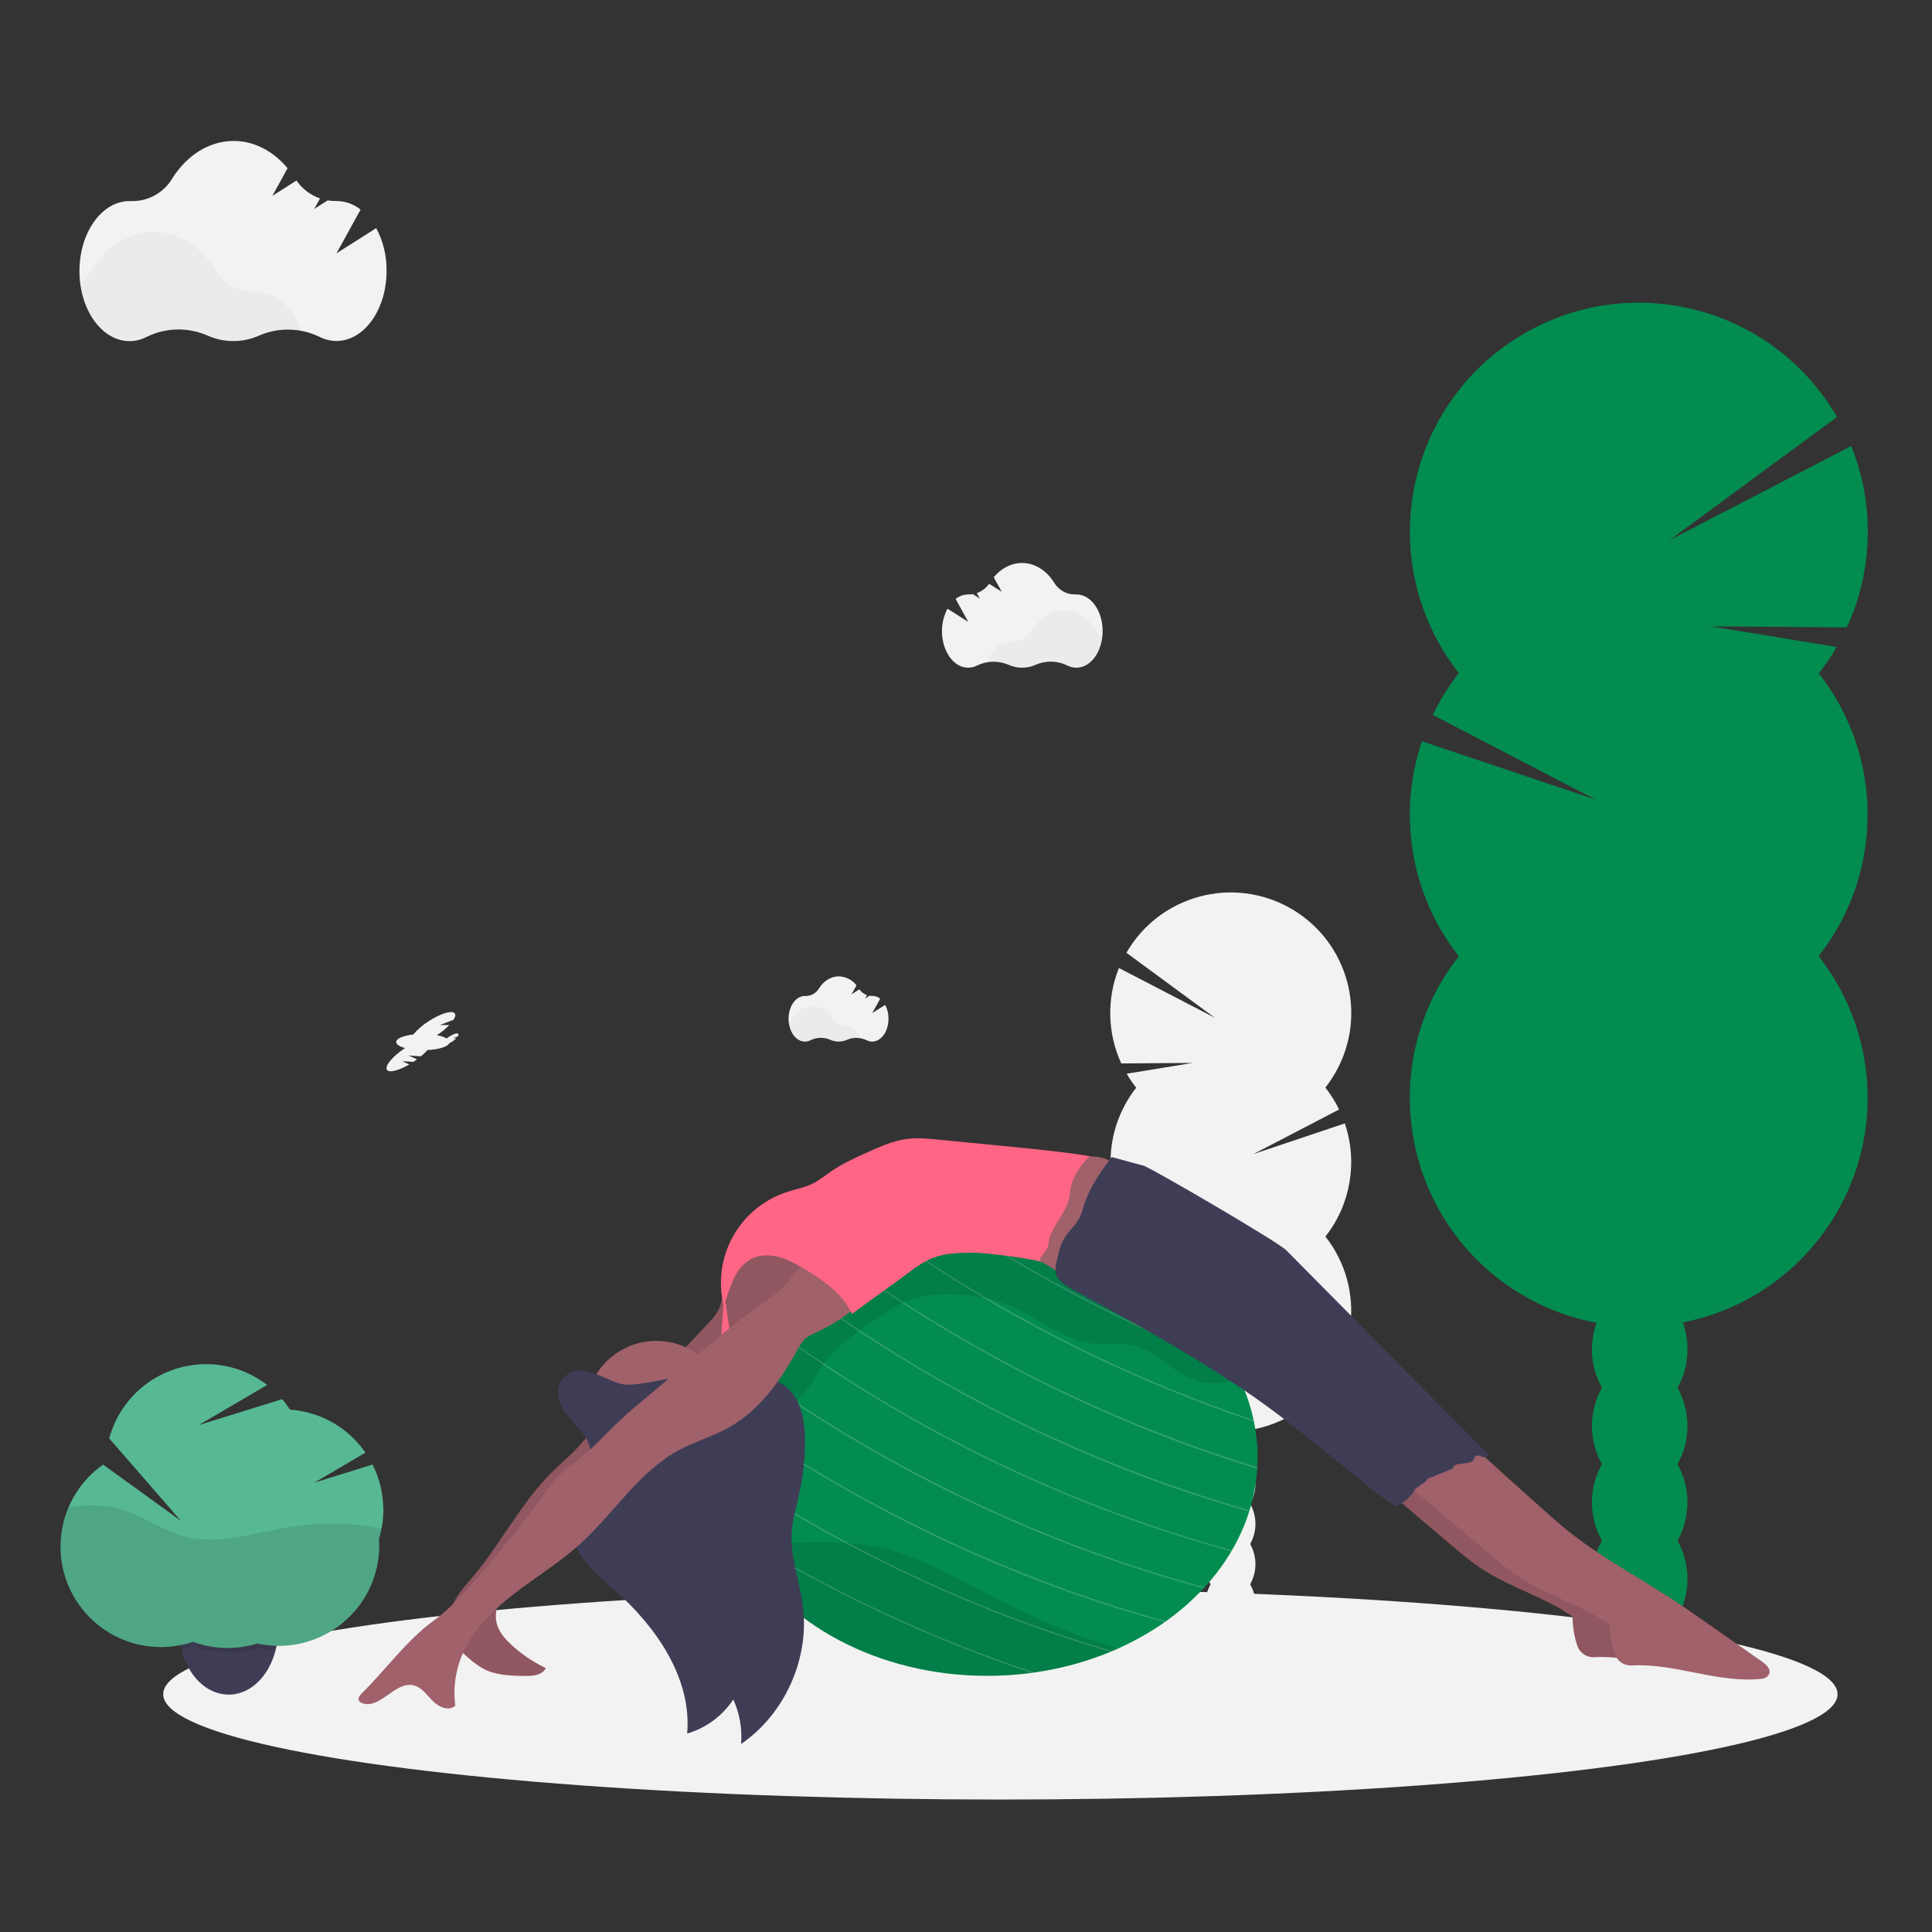 <?xml version="1.0" encoding="UTF-8"?>
<svg id="Layer_1" data-name="Layer 1" xmlns="http://www.w3.org/2000/svg" width="250" height="250" viewBox="0 0 250 250">
  <rect x="0" y="0" width="250" height="250" fill="#333333" stroke="none"/>
  <defs>
    <style>
      .cls-1 {
        fill: #a0616a;
      }

      .cls-1, .cls-2, .cls-3, .cls-4, .cls-5, .cls-6, .cls-7, .cls-8 {
        stroke-width: 0px;
      }

      .cls-2 {
        opacity: .03;
      }

      .cls-2, .cls-6 {
        fill: #000;
        isolation: isolate;
      }

      .cls-3 {
        fill: #3f3d56;
      }

      .cls-4 {
        fill: #f2f2f2;
      }

      .cls-5 {
        fill: #57b894;
      }

      .cls-6 {
        opacity: .1;
      }

      .cls-7 {
        fill: #028c50;
      }

      .cls-9 {
        opacity: .2;
      }

      .cls-8 {
        fill: #ff6584;
      }
    </style>
  </defs>
  <path class="cls-7" d="M235.36,87.11c.85-1.07,1.62-2.21,2.3-3.39l-16.25-2.67,17.57.13c3.41-7.41,3.61-15.9.57-23.47l-23.58,12.23,21.74-15.98c-8.2-14.16-26.32-19-40.48-10.8-14.16,8.2-19,26.32-10.8,40.48.7,1.21,1.49,2.37,2.35,3.47-1.32,1.67-2.45,3.48-3.38,5.4l21.09,10.96-22.49-7.55c-3.21,9.48-1.42,19.95,4.77,27.82-10.11,12.86-7.89,31.49,4.97,41.6,3.75,2.95,8.16,4.95,12.85,5.83-.39,1.1-.59,2.27-.59,3.44-.02,1.73.43,3.44,1.29,4.95-1.72,3.07-1.72,6.82,0,9.9-1.72,3.07-1.72,6.82,0,9.9-1.72,3.07-1.72,6.82,0,9.9-.86,1.51-1.31,3.21-1.29,4.95,0,4.47,2.77,8.09,6.18,8.09s6.18-3.62,6.18-8.09c.02-1.73-.43-3.44-1.29-4.95,1.72-3.07,1.72-6.82,0-9.9,1.72-3.07,1.72-6.82,0-9.9,1.72-3.07,1.72-6.82,0-9.9.86-1.51,1.31-3.21,1.29-4.95,0-1.19-.2-2.37-.6-3.49,16.05-3.16,26.51-18.74,23.35-34.79-.9-4.6-2.89-8.91-5.78-12.6,8.45-10.75,8.45-25.88,0-36.63h0Z"/>
  <path class="cls-4" d="M147,140.72c-.44-.57-.85-1.16-1.21-1.78l8.55-1.4-9.25.07c-1.79-3.9-1.9-8.37-.3-12.35l12.41,6.44-11.44-8.41c4.3-7.46,13.83-10.02,21.29-5.72,7.46,4.3,10.02,13.83,5.72,21.29-.38.65-.8,1.28-1.27,1.87.69.88,1.29,1.83,1.78,2.84l-11.1,5.77,11.84-3.97c1.69,4.99.75,10.5-2.51,14.64,5.32,6.77,4.16,16.57-2.61,21.89-1.97,1.55-4.29,2.61-6.76,3.07.21.58.31,1.19.31,1.81,0,.91-.23,1.81-.68,2.6.91,1.62.91,3.59,0,5.21.91,1.62.91,3.59,0,5.21.91,1.62.91,3.59,0,5.21.45.79.69,1.69.68,2.6,0,2.35-1.46,4.26-3.24,4.26s-3.24-1.91-3.24-4.26c0-.91.23-1.81.68-2.6-.91-1.62-.91-3.59,0-5.21-.91-1.62-.91-3.59,0-5.21-.91-1.62-.91-3.59,0-5.21-.45-.79-.69-1.69-.68-2.6,0-.63.11-1.25.32-1.84-8.45-1.66-13.95-9.86-12.29-18.31.48-2.42,1.52-4.69,3.04-6.63-4.45-5.66-4.45-13.62,0-19.27h-.02Z"/>
  <ellipse class="cls-4" cx="129.45" cy="219.23" rx="108.33" ry="13.63"/>
  <path class="cls-7" d="M162.72,188.58c0,.43-.01.87-.04,1.28v.19c-.12,1.83-.45,3.63-.99,5.38-.02.05-.03.11-.05.17-.55,1.74-1.3,3.42-2.22,4.99l-.09.16c-.99,1.66-2.15,3.22-3.46,4.64l-.13.14c-1.47,1.58-3.11,3.01-4.87,4.26-.06.05-.12.09-.18.13-1.85,1.29-3.82,2.41-5.88,3.34-.28.13-.57.25-.87.38l-.26.11c-3.15,1.3-6.45,2.19-9.83,2.67l-.41.06c-1.89.25-3.8.38-5.71.37-14.16,0-26.36-6.8-31.87-16.57-.37-.65-.71-1.32-1.01-2l-.13-.28c-1.17-2.66-1.83-5.51-1.96-8.41v-.22c0-.26-.01-.52-.01-.78,0-2.02.26-4.04.79-5.99.02-.06.03-.12.05-.18.55-1.99,1.35-3.9,2.38-5.69.03-.05.06-.1.09-.15,1.01-1.73,2.22-3.35,3.58-4.82.04-.04.07-.09.11-.13l.02-.02c.17-.18.34-.37.52-.55l.27-.27c.18-.18.35-.35.53-.52h.01c.43-.41.87-.8,1.32-1.18.62-.53,1.27-1.04,1.95-1.52l.14-.11c1.79-1.27,3.68-2.38,5.67-3.31.06-.03.12-.06.18-.08,2.24-1.03,4.57-1.86,6.96-2.45.08-.02.15-.04.22-.06,2.96-.72,6-1.13,9.05-1.2h.31c.28,0,.56-.01.83-.01,14.04,0,26.14,6.68,31.72,16.31.05.09.1.17.15.26l.22.38c.12.22.23.43.34.66.05.1.1.21.15.31.03.06.06.12.09.18h0c.82,1.7,1.43,3.48,1.82,5.33.02.07.03.14.05.22.31,1.51.46,3.06.47,4.6Z"/>
  <g class="cls-9">
    <path class="cls-4" d="M159.59,176.88c-1.6-.61-3.19-1.24-4.76-1.89-9.82-4.06-19.26-8.97-28.24-14.66h.31c10.29,6.49,21.19,11.95,32.55,16.3.04.08.09.16.14.25Z"/>
  </g>
  <g class="cls-9">
    <path class="cls-4" d="M162.25,183.95c-3.89-1.3-7.75-2.74-11.56-4.33-9.92-4.1-19.46-9.06-28.51-14.82-1.71-1.09-3.33-2.16-4.87-3.21l.22-.05c1.5,1.03,3.09,2.07,4.76,3.13,12.49,7.94,25.89,14.34,39.92,19.08.02.07.03.14.05.21Z"/>
  </g>
  <g class="cls-9">
    <path class="cls-4" d="M162.68,189.86v.19c-5.43-1.66-10.8-3.58-16.1-5.77-9.92-4.11-19.46-9.07-28.52-14.84-2.87-1.82-5.5-3.61-7.88-5.31l.18-.08c2.36,1.69,4.97,3.46,7.81,5.26,13.85,8.81,28.83,15.72,44.52,20.55Z"/>
  </g>
  <g class="cls-9">
    <path class="cls-4" d="M161.68,195.43c-.02.06-.03.11-.05.17-6.52-1.86-12.93-4.09-19.19-6.68-9.92-4.1-19.46-9.07-28.51-14.83-3.56-2.26-6.75-4.48-9.57-6.54l.14-.11c2.81,2.05,5.99,4.25,9.53,6.51,14.78,9.4,30.82,16.63,47.65,21.48Z"/>
  </g>
  <g class="cls-9">
    <path class="cls-4" d="M159.41,200.59l-.09.16c-7.14-1.96-14.16-4.36-21-7.19-9.92-4.11-19.46-9.07-28.52-14.83-3.82-2.43-7.22-4.8-10.17-6.98.03-.04.07-.08.11-.13,2.95,2.18,6.35,4.54,10.17,6.98,11.33,7.21,28.29,16.19,49.5,22Z"/>
  </g>
  <g class="cls-9">
    <path class="cls-4" d="M155.86,205.39l-.13.14c-7.33-1.98-14.52-4.43-21.54-7.33-9.92-4.11-19.46-9.07-28.52-14.83-3.62-2.31-6.86-4.55-9.71-6.65.03-.05.06-.1.09-.15,2.85,2.1,6.11,4.35,9.73,6.66,11.44,7.28,28.61,16.35,50.08,22.16Z"/>
  </g>
  <g class="cls-9">
    <path class="cls-4" d="M150.85,209.79c-.06.05-.12.09-.18.13-7.01-1.94-13.89-4.3-20.61-7.08-9.92-4.11-19.46-9.07-28.52-14.83-2.92-1.86-5.6-3.68-8.02-5.42.02-.06.03-.12.05-.18,2.44,1.75,5.13,3.58,8.08,5.46,11.28,7.18,28.14,16.1,49.2,21.92Z"/>
  </g>
  <g class="cls-9">
    <path class="cls-4" d="M143.93,213.64l-.26.11c-6.02-1.77-11.94-3.86-17.74-6.26-5.62-2.33-11.16-4.95-16.57-7.84-4.07-2.18-8.05-4.51-11.95-6.99-1.63-1.04-3.18-2.06-4.66-3.07v-.22c1.51,1.03,3.1,2.08,4.78,3.15,3.55,2.26,7.66,4.7,12.28,7.16,10.87,5.79,22.3,10.47,34.11,13.97Z"/>
  </g>
  <g class="cls-9">
    <path class="cls-4" d="M133.85,216.41l-.41.06c-3.92-1.31-7.8-2.76-11.64-4.35-8.31-3.44-16.35-7.48-24.07-12.1-.96-.58-1.92-1.16-2.88-1.75l-.13-.28c1.05.65,2.15,1.32,3.28,2,11.32,6.74,23.34,12.25,35.84,16.42Z"/>
  </g>
  <path class="cls-6" d="M144.79,213.26c-.28.13-.57.25-.87.38l-.26.11c-3.15,1.3-6.45,2.19-9.82,2.67l-.41.06c-1.89.25-3.8.38-5.71.37-14.16,0-26.36-6.8-31.87-16.57.62-.1,1.24-.18,1.86-.25l.28-.03c1.67-.18,3.36-.28,5.04-.35,2.11-.11,4.21-.11,6.32,0,.15,0,.29.02.43.03,1.43.1,2.86.31,4.26.62,4.27.97,8.19,3.07,12.07,5.1,5.99,3.13,12.12,6.18,18.67,7.86Z"/>
  <path class="cls-6" d="M159.44,176.63c-5.58-9.63-17.68-16.31-31.72-16.31h-1.14c-3.05.07-6.08.48-9.05,1.2l-.22.05c-2.39.6-4.72,1.42-6.96,2.45l-.18.08c-1.99.93-3.89,2.04-5.67,3.31l-.14.11c-1.66,1.2-3.2,2.56-4.6,4.05-.18,1.85-.49,3.65-1.3,5.31-.57,1.17-1.15,2.29-.35,3.46.54.79,1.7,1.78,2.7,1.82,2.73.11,4.24-3.54,5.53-5.35,1.97-2.78,4.89-4.71,7.74-6.58,1.22-.8,2.45-1.6,3.82-2.08,1.16-.37,2.36-.59,3.58-.63,3.32-.19,6.71.32,9.73,1.69,3.46,1.57,6.53,4.27,10.31,4.65,1.71.17,3.46-.16,5.14.23,2.98.7,5.04,3.51,7.94,4.49,1.88.64,3.89.43,5.8-.19-.25-.52-.51-1.03-.79-1.53-.07-.07-.12-.15-.17-.24Z"/>
  <path class="cls-1" d="M74.61,187.47c-1.03,1.08-2.18,2.03-3.23,3.08-3.92,3.89-6.43,8.95-9.95,13.19-.95,1.14-1.98,2.24-2.69,3.55s-1.06,2.9-.56,4.29c.43,1.2,1.43,2.1,2.4,2.92.6.55,1.25,1.03,1.96,1.43,1.63.87,3.55.91,5.39.94,1.02.02,2.26-.1,2.69-1.02-1.65-.79-3.16-1.82-4.5-3.06-.76-.71-1.48-1.53-1.79-2.53-.53-1.7.25-3.55,1.36-4.95s2.53-2.51,3.61-3.93,1.78-3.04,3.08-4.19c.9-.8,2.02-1.3,3.03-1.96,1.48-.97,2.69-2.28,3.89-3.57l6.38-6.86c.15-.13.26-.31.3-.51.03-.26-.16-.48-.35-.67-1.39-1.43-4.01-3.93-5.91-2.05-1.84,1.81-3.33,4.01-5.11,5.89Z"/>
  <path class="cls-6" d="M74.61,187.47c-1.03,1.08-2.18,2.03-3.23,3.08-3.92,3.89-6.43,8.95-9.95,13.19-.95,1.14-1.98,2.24-2.69,3.55s-1.06,2.9-.56,4.29c.43,1.2,1.43,2.1,2.4,2.92.6.55,1.25,1.03,1.96,1.43,1.63.87,3.55.91,5.39.94,1.02.02,2.26-.1,2.69-1.02-1.65-.79-3.16-1.82-4.5-3.06-.76-.71-1.48-1.53-1.79-2.53-.53-1.7.25-3.55,1.36-4.95s2.53-2.51,3.61-3.93,1.78-3.04,3.08-4.19c.9-.8,2.02-1.3,3.03-1.96,1.48-.97,2.69-2.28,3.89-3.57l6.38-6.86c.15-.13.26-.31.3-.51.03-.26-.16-.48-.35-.67-1.39-1.43-4.01-3.93-5.91-2.05-1.84,1.81-3.33,4.01-5.11,5.89Z"/>
  <path class="cls-1" d="M83.73,174.99c1.29-.27,2.67.41,3.92-.01.71-.24,1.24-.8,1.75-1.35l2.08-2.21c.59-.63,1.18-1.26,1.54-2.04.32-.69.43-1.45.59-2.19.38-1.9,1.03-3.85,2.46-5.17,1.78-1.64,4.53-1.95,6.82-1.16,2.29.78,4.15,2.53,5.52,4.53-1.22,1.47-2.6,2.83-3.82,4.3-.39.52-.85.97-1.36,1.36-.57.35-1.18.62-1.82.81-2.2.78-4.54,1.91-5.45,4.06-.32.75-.43,1.56-.61,2.36-.33,1.5-.94,2.99-2.04,4.06s-2.76,1.66-4.22,1.2c-1.62-.51-2.61-2.1-3.45-3.58-.89-1.54-1.53-3.22-1.91-4.96Z"/>
  <path class="cls-6" d="M83.73,174.99c1.29-.27,2.67.41,3.92-.01.71-.24,1.24-.8,1.75-1.35l2.08-2.21c.59-.63,1.18-1.26,1.54-2.04.32-.69.43-1.45.59-2.19.38-1.9,1.03-3.85,2.46-5.17,1.78-1.64,4.53-1.95,6.82-1.16,2.29.78,4.15,2.53,5.52,4.53-1.22,1.47-2.6,2.83-3.82,4.3-.39.52-.85.97-1.36,1.36-.57.35-1.18.62-1.82.81-2.2.78-4.54,1.91-5.45,4.06-.32.75-.43,1.56-.61,2.36-.33,1.5-.94,2.99-2.04,4.06s-2.76,1.66-4.22,1.2c-1.62-.51-2.61-2.1-3.45-3.58-.89-1.54-1.53-3.22-1.91-4.96Z"/>
  <path class="cls-1" d="M140.08,166.4c8.13,2.91,16.21,6.35,22.93,11.79,3.08,2.49,5.82,5.36,8.74,8.03,1.53,1.4,3.11,2.74,4.69,4.08l11.22,9.52c1.39,1.18,2.78,2.36,4.33,3.35,3.63,2.33,7.95,3.52,11.5,6.02,0,1.29.21,2.58.63,3.8.33.93,1.24,1.52,2.22,1.45,5.59-.32,11.26,2.39,16.9,1.71.33-.04.62-.22.79-.51.38-.66-.27-1.28-.83-1.68l-7.65-5.36c-1.26-.88-2.52-1.76-3.81-2.61-4.65-3.05-9.61-5.65-13.91-9.15-.92-.75-1.8-1.54-2.69-2.33-4.69-4.17-9.38-8.34-13.83-12.76-6.46-6.43-12.57-13.61-18.98-20.1-.61-.65-1.27-1.25-1.96-1.8-.68-.49-1.4-.93-2.14-1.31l-8.13-4.47c-1.23-.68-2.6-1.38-3.97-1.11-.69-.17-1.42.02-1.95.5-.52.48-.87,1.12-1.21,1.75-.45.76-.81,1.57-1.06,2.41-.29,1.15-.19,2.38-.53,3.51-.22.75-.62,1.43-.89,2.16-.36,1-.5,2.06-.41,3.11Z"/>
  <path class="cls-6" d="M140.08,166.4c8.13,2.91,16.21,6.35,22.93,11.79,3.08,2.49,5.82,5.36,8.74,8.03,1.53,1.4,3.11,2.74,4.69,4.08l11.22,9.52c1.39,1.18,2.78,2.36,4.33,3.35,3.63,2.33,7.95,3.52,11.5,6.02,0,1.29.21,2.58.63,3.8.33.93,1.24,1.52,2.22,1.45,5.59-.32,11.26,2.39,16.9,1.71.33-.04.62-.22.79-.51.38-.66-.27-1.28-.83-1.68l-7.65-5.36c-1.26-.88-2.52-1.76-3.81-2.61-4.65-3.05-9.61-5.65-13.91-9.15-.92-.75-1.8-1.54-2.69-2.33-4.69-4.17-9.38-8.34-13.83-12.76-6.46-6.43-12.57-13.61-18.98-20.1-.61-.65-1.27-1.25-1.96-1.8-.68-.49-1.4-.93-2.14-1.31l-8.13-4.47c-1.23-.68-2.6-1.38-3.97-1.11-.69-.17-1.42.02-1.95.5-.52.48-.87,1.12-1.21,1.75-.45.76-.81,1.57-1.06,2.41-.29,1.15-.19,2.38-.53,3.51-.22.75-.62,1.43-.89,2.16-.36,1-.5,2.06-.41,3.11Z"/>
  <circle class="cls-1" cx="84.93" cy="182.66" r="9.15"/>
  <path class="cls-1" d="M140.62,149.61c1.28.02,2.73.12,3.53,1.11s.62,2.35.42,3.58c-.64,3.87-1.3,7.81-3.07,11.31-.12.32-.34.58-.63.77-.51.26-1.11-.05-1.6-.35-3.55-2.2-7.09-4.57-11.13-5.62-.24-.03-.47-.15-.63-.34-.11-.23-.13-.5-.04-.75.4-1.79.91-3.56,1.23-5.38.19-1.08-.16-3.68.8-4.35,1.01-.71,3.94-.11,5.14-.09l5.98.1Z"/>
  <path class="cls-1" d="M144.92,167.47c8.13,2.91,16.21,6.35,22.92,11.79,3.08,2.49,5.82,5.36,8.74,8.03,1.53,1.4,3.11,2.74,4.69,4.08l11.22,9.52c1.39,1.18,2.78,2.36,4.33,3.34,3.64,2.34,7.97,3.52,11.51,6.02,0,1.3.21,2.58.63,3.81.33.93,1.24,1.52,2.22,1.45,5.59-.32,11.26,2.39,16.9,1.71.33-.04.62-.23.79-.51.38-.65-.27-1.28-.83-1.68l-7.65-5.35c-1.26-.88-2.52-1.76-3.81-2.61-4.64-3.05-9.6-5.65-13.91-9.15-.92-.75-1.8-1.54-2.69-2.33-4.69-4.17-9.38-8.34-13.83-12.76-6.46-6.43-12.57-13.61-18.97-20.12-.61-.64-1.27-1.23-1.97-1.77-.68-.49-1.4-.92-2.14-1.31l-8.13-4.47c-1.23-.68-2.6-1.38-3.97-1.11-.69-.17-1.42.01-1.95.5-.52.48-.87,1.12-1.21,1.75-.45.76-.81,1.57-1.06,2.41-.29,1.15-.19,2.38-.53,3.51-.22.75-.62,1.43-.89,2.16-.35.99-.49,2.05-.4,3.11Z"/>
  <path class="cls-3" d="M166.36,161.7c-1.7-1.39-16.31-9.95-18.32-10.84l-4.19-1.14c-1.6,2.16-2.82,3.85-3.64,6.42-.12.46-.28.9-.47,1.34-.49,1.01-1.41,1.75-2,2.71-.55.9-.78,1.96-1,3-.13.61-.26,1.26-.04,1.84.24.65.87,1.07,1.43,1.45,1.35.89,12.37,6.38,22.58,13.22,8.72,5.84,18.62,15.02,19.99,15.13.55.04,2.14-1.44,2.31-1.98.12-.36,1.66-1.05,1.69-1.49l3.31-1.33c.07-1.05,2.4-.25,2.72-1.25.37-1.13,1.17.38,1.85-.59"/>
  <path class="cls-3" d="M72.65,178.67c-.95,1.27-.31,3.12.67,4.36s2.29,2.29,2.84,3.77c1.32,3.55-2.36,7.14-2.23,10.92.11,3.37,3.09,5.81,5.62,8.05,5.38,4.76,9.98,11.39,9.37,18.55,2.45-.72,4.56-2.28,5.97-4.41.82,1.8,1.17,3.79,1.01,5.76,5.64-3.86,8.85-11,8-17.78-.4-3.21-1.64-6.34-1.45-9.57.1-1.75.63-3.44,1-5.16.48-2.21.72-4.46.71-6.72,0-2.58-.48-5.44-2.51-7.03-1.73-1.35-4.11-1.39-6.3-1.38-2.32.02-4.63.03-6.95.17-2.36.15-4.79.93-7.12.98-2.59.06-6.23-3.78-8.65-.53Z"/>
  <path class="cls-1" d="M107.24,161.74c-1.53.5-2.91,1.39-4,2.57-.69.75-1.26,1.6-1.98,2.33-.85.87-1.89,1.51-2.89,2.21-1.91,1.32-3.69,2.8-5.47,4.28l-8.78,7.29c-1.37,1.14-2.75,2.28-4.04,3.51-1.6,1.51-3.07,3.17-4.78,4.56-1,.82-2.07,1.55-2.99,2.46-.87.87-1.57,1.86-2.28,2.85-2.89,4.01-5.99,7.86-9.3,11.54-1.4,1.56-2.86,3.1-4.56,4.33-3.54,2.55-6.23,6.37-9.34,9.43-.26.26-.55.63-.39.96.1.16.25.28.43.33,2.28.85,4.24-2.84,6.61-2.32,1.08.24,1.75,1.26,2.52,2.04s2.1,1.36,2.91.61c-.28-2.17,0-4.38.82-6.41,1.33-3.29,3.96-5.88,6.76-8.05s5.86-4.02,8.5-6.4c4.42-3.99,7.65-9.42,12.9-12.24,2.05-1.1,4.33-1.75,6.37-2.88,3.96-2.19,6.74-6.06,8.9-10.03.26-.54.6-1.04,1.02-1.47.45-.36.96-.64,1.49-.85,2.79-1.29,5.29-3.12,7.35-5.39-.65-.47-1.26-.96-1.9-1.43-.53-.35-1.01-.76-1.43-1.23-.43-.51-.71-1.12-1.08-1.68s-.75-.71-1.38-.91Z"/>
  <path class="cls-8" d="M134.74,163.26c-.57-.46.87-1.38.9-2.12.09-2.28,2.71-4.45,2.8-6.73.06-1.6,1.36-3.74,2.57-4.79-3.5-.7-16.02-1.77-19.57-2.15-1.41-.15-2.84-.27-4.25-.07-1.69.25-3.28.96-4.84,1.66-1.73.78-3.47,1.56-5.02,2.66-.6.46-1.22.89-1.86,1.28-1.18.65-2.53.87-3.8,1.3-6.07,2.07-9.56,8.43-8.02,14.66.43-1.12.74-2.29,1.24-3.38s1.25-2.12,2.31-2.67c1.11-.58,2.44-.57,3.65-.24s2.29.97,3.37,1.61c2.41,1.46,4.87,3.16,6.02,5.74,2.38-1.77,4.81-3.46,7.2-5.24,1.03-.77,2.08-1.54,3.28-2.01,1.57-.61,3.3-.65,4.99-.68s7.39.73,9.04,1.17Z"/>
  <polygon class="cls-8" points="93.63 168.75 93.34 172.74 94.38 171.89 93.86 168.36 93.63 168.75"/>
  <path class="cls-4" d="M48.68,29.52l-5.14,3.26,3.12-5.66c-.88-.71-1.98-1.1-3.11-1.11h-.08c-.36,0-.71-.02-1.07-.08l-1.74,1.11.75-1.36c-1.23-.43-2.3-1.24-3.05-2.32l-3.12,1.99,1.97-3.58c-1.82-2.19-4.28-3.53-6.98-3.53-3.24,0-6.13,1.93-7.99,4.93-1.12,1.83-3.15,2.92-5.3,2.85h-.18c-3.58,0-6.48,4.06-6.48,9.06s2.9,9.06,6.48,9.06c.79,0,1.56-.2,2.26-.57,2.47-1.2,5.33-1.25,7.84-.15,2.12.95,4.55.95,6.67,0,2.49-1.08,5.33-1.02,7.78.15.69.36,1.45.55,2.23.55,3.58,0,6.48-4.06,6.48-9.06.03-1.93-.43-3.84-1.34-5.55Z"/>
  <path class="cls-2" d="M38.99,42.78c-1.87-.36-3.8-.15-5.55.6-2.12.94-4.55.94-6.67-.02-2.51-1.1-5.38-1.04-7.84.16-.7.37-1.47.56-2.26.56-3.18,0-5.82-3.2-6.37-7.43.64-.46,1.18-1.04,1.59-1.71,1.86-3,4.75-4.93,7.99-4.93s6.09,1.9,7.95,4.88c1.13,1.83,3.15,2.93,5.3,2.9h.08c2.53,0,4.72,2.03,5.79,4.99Z"/>
  <path class="cls-4" d="M114.55,130.03l-1.67,1.05,1.02-1.85c-.29-.23-.64-.36-1.01-.36h-.02c-.12,0-.23,0-.35-.03l-.57.36.24-.43c-.4-.14-.75-.4-.99-.75l-1.02.65.65-1.17c-.55-.71-1.39-1.14-2.29-1.16-1.06,0-2,.63-2.6,1.61-.37.6-1.03.95-1.73.93h-.06c-1.17,0-2.11,1.32-2.11,2.95s.95,2.95,2.11,2.95c.26,0,.51-.06.74-.18.8-.39,1.74-.41,2.55-.05.34.15.71.23,1.08.23.37,0,.74-.08,1.08-.23.81-.35,1.74-.33,2.53.05.23.12.48.18.73.18,1.17,0,2.11-1.32,2.11-2.95.01-.63-.14-1.25-.43-1.81Z"/>
  <path class="cls-2" d="M111.4,134.35c-.61-.12-1.24-.05-1.81.2-.34.15-.71.23-1.08.23-.38,0-.75-.08-1.09-.23-.82-.36-1.75-.34-2.55.05-.23.12-.48.18-.74.18-1.04,0-1.9-1.04-2.08-2.42.21-.15.38-.34.52-.56.61-.98,1.55-1.61,2.6-1.61s1.99.62,2.6,1.59c.37.6,1.03.96,1.73.95h.03c.82,0,1.54.66,1.88,1.62Z"/>
  <path class="cls-4" d="M122.6,78.76l2.69,1.71-1.63-2.97c.46-.37,1.04-.57,1.63-.58h.04c.19,0,.37-.01.56-.04l.91.58-.4-.71c.65-.23,1.2-.65,1.59-1.21l1.63,1.03-1.03-1.87c.95-1.15,2.24-1.85,3.66-1.85,1.7,0,3.21,1.01,4.18,2.58.59.96,1.64,1.53,2.77,1.49h.09c1.87,0,3.39,2.12,3.39,4.74s-1.51,4.74-3.39,4.74c-.41,0-.82-.1-1.18-.29-1.29-.63-2.79-.66-4.11-.08-.55.25-1.15.37-1.75.37-.6,0-1.19-.13-1.73-.37-1.3-.56-2.79-.54-4.07.08-.36.19-.76.29-1.17.29-1.87,0-3.39-2.12-3.39-4.74,0-1.01.24-2.01.72-2.9Z"/>
  <path class="cls-2" d="M127.66,85.7c.98-.19,1.99-.08,2.91.32,1.11.5,2.38.5,3.49,0,1.32-.58,2.82-.55,4.11.08.36.19.77.3,1.18.3,1.66,0,3.05-1.68,3.34-3.89-.33-.24-.62-.55-.83-.9-.98-1.57-2.49-2.58-4.18-2.58s-3.19,1-4.17,2.55c-.59.95-1.64,1.53-2.76,1.51h-.04c-1.33,0-2.47,1.06-3.03,2.61Z"/>
  <path class="cls-4" d="M59.31,133.79c-.11-.17-.66,0-1.23.37-.1.07-.19.14-.28.21-.39-.2-.82-.34-1.26-.41l.02-.02c.57-.37,1.1-.81,1.58-1.3h-1.22l1.77-.68c.22-.34.29-.63.17-.81-.32-.48-1.86-.02-3.46,1.04-.72.46-1.37,1.02-1.92,1.67-1.3.15-2.21.53-2.21.98,0,.31.43.58,1.14.78l-.04.03c-1.59,1.05-2.62,2.3-2.3,2.78.28.43,1.51.11,2.89-.69l-.91-.43,1.44.1.03-.02c.15-.1.3-.21.44-.31l-1.08-.5,1.59.11c.3-.25.58-.52.84-.81,1.48-.08,2.63-.43,2.83-.89.12-.06.24-.12.36-.19.2-.13.39-.29.56-.46h-.43l.63-.24c.07-.13.09-.23.05-.29Z"/>
  <path class="cls-3" d="M35.97,210.93c0,.74-.07,1.48-.22,2.2-.03.14-.06.27-.09.4-.81,3.23-3.08,5.6-5.8,5.75h-.28c-2.87,0-5.3-2.48-6.1-5.89-.02-.09-.04-.18-.06-.27-.15-.72-.23-1.46-.23-2.2,0-4.62,2.86-8.36,6.39-8.36s6.38,3.75,6.38,8.37Z"/>
  <path class="cls-6" d="M35.97,210.93c0,.74-.07,1.48-.22,2.2-.03.14-.06.27-.09.4-.1,0-.19,0-.29-.01-.7-.04-1.4-.14-2.09-.29-.61.19-1.23.34-1.86.43-.48.07-.97.12-1.46.14h-.49c-.59,0-1.17-.04-1.75-.12-.94-.12-1.86-.35-2.74-.68-.49.16-.98.29-1.48.4-.02-.09-.04-.18-.06-.27-.15-.72-.23-1.46-.23-2.2,0-4.62,2.86-8.36,6.39-8.36s6.38,3.75,6.38,8.37Z"/>
  <path class="cls-5" d="M49.6,195.35c0-2.03-.48-4.03-1.39-5.84l-7.52,2.34,6.6-3.88c-2.24-3.24-5.83-5.29-9.76-5.56-.31-.47-.65-.93-1.02-1.36l-10.8,3.36,8.86-5.2c-5.68-4.37-13.83-3.3-18.2,2.39-1.04,1.35-1.8,2.89-2.24,4.53l9.25,10.64-10.04-7.25c-5.86,4.13-7.27,12.24-3.13,18.1,3.31,4.7,9.31,6.66,14.76,4.83,2.67.98,5.59,1.06,8.31.22,7.01,1.54,13.95-2.89,15.49-9.91.2-.91.3-1.84.3-2.78,0-.29-.01-.58-.03-.87.38-1.22.57-2.49.57-3.77Z"/>
  <path class="cls-6" d="M49.37,197.76c-3.97-.75-8.04-.8-12.02-.15-4.51.75-9.12,2.39-13.54,1.19-2.6-.71-4.83-2.33-7.35-3.24-2.44-.85-5.07-1-7.6-.45-2.77,6.62.35,14.23,6.97,17,2.9,1.21,6.15,1.33,9.13.34,2.67.98,5.59,1.06,8.31.22,7.01,1.54,13.95-2.89,15.49-9.91.2-.91.3-1.84.3-2.78,0-.29-.01-.58-.03-.87.14-.45.26-.9.35-1.36Z"/>
</svg>
